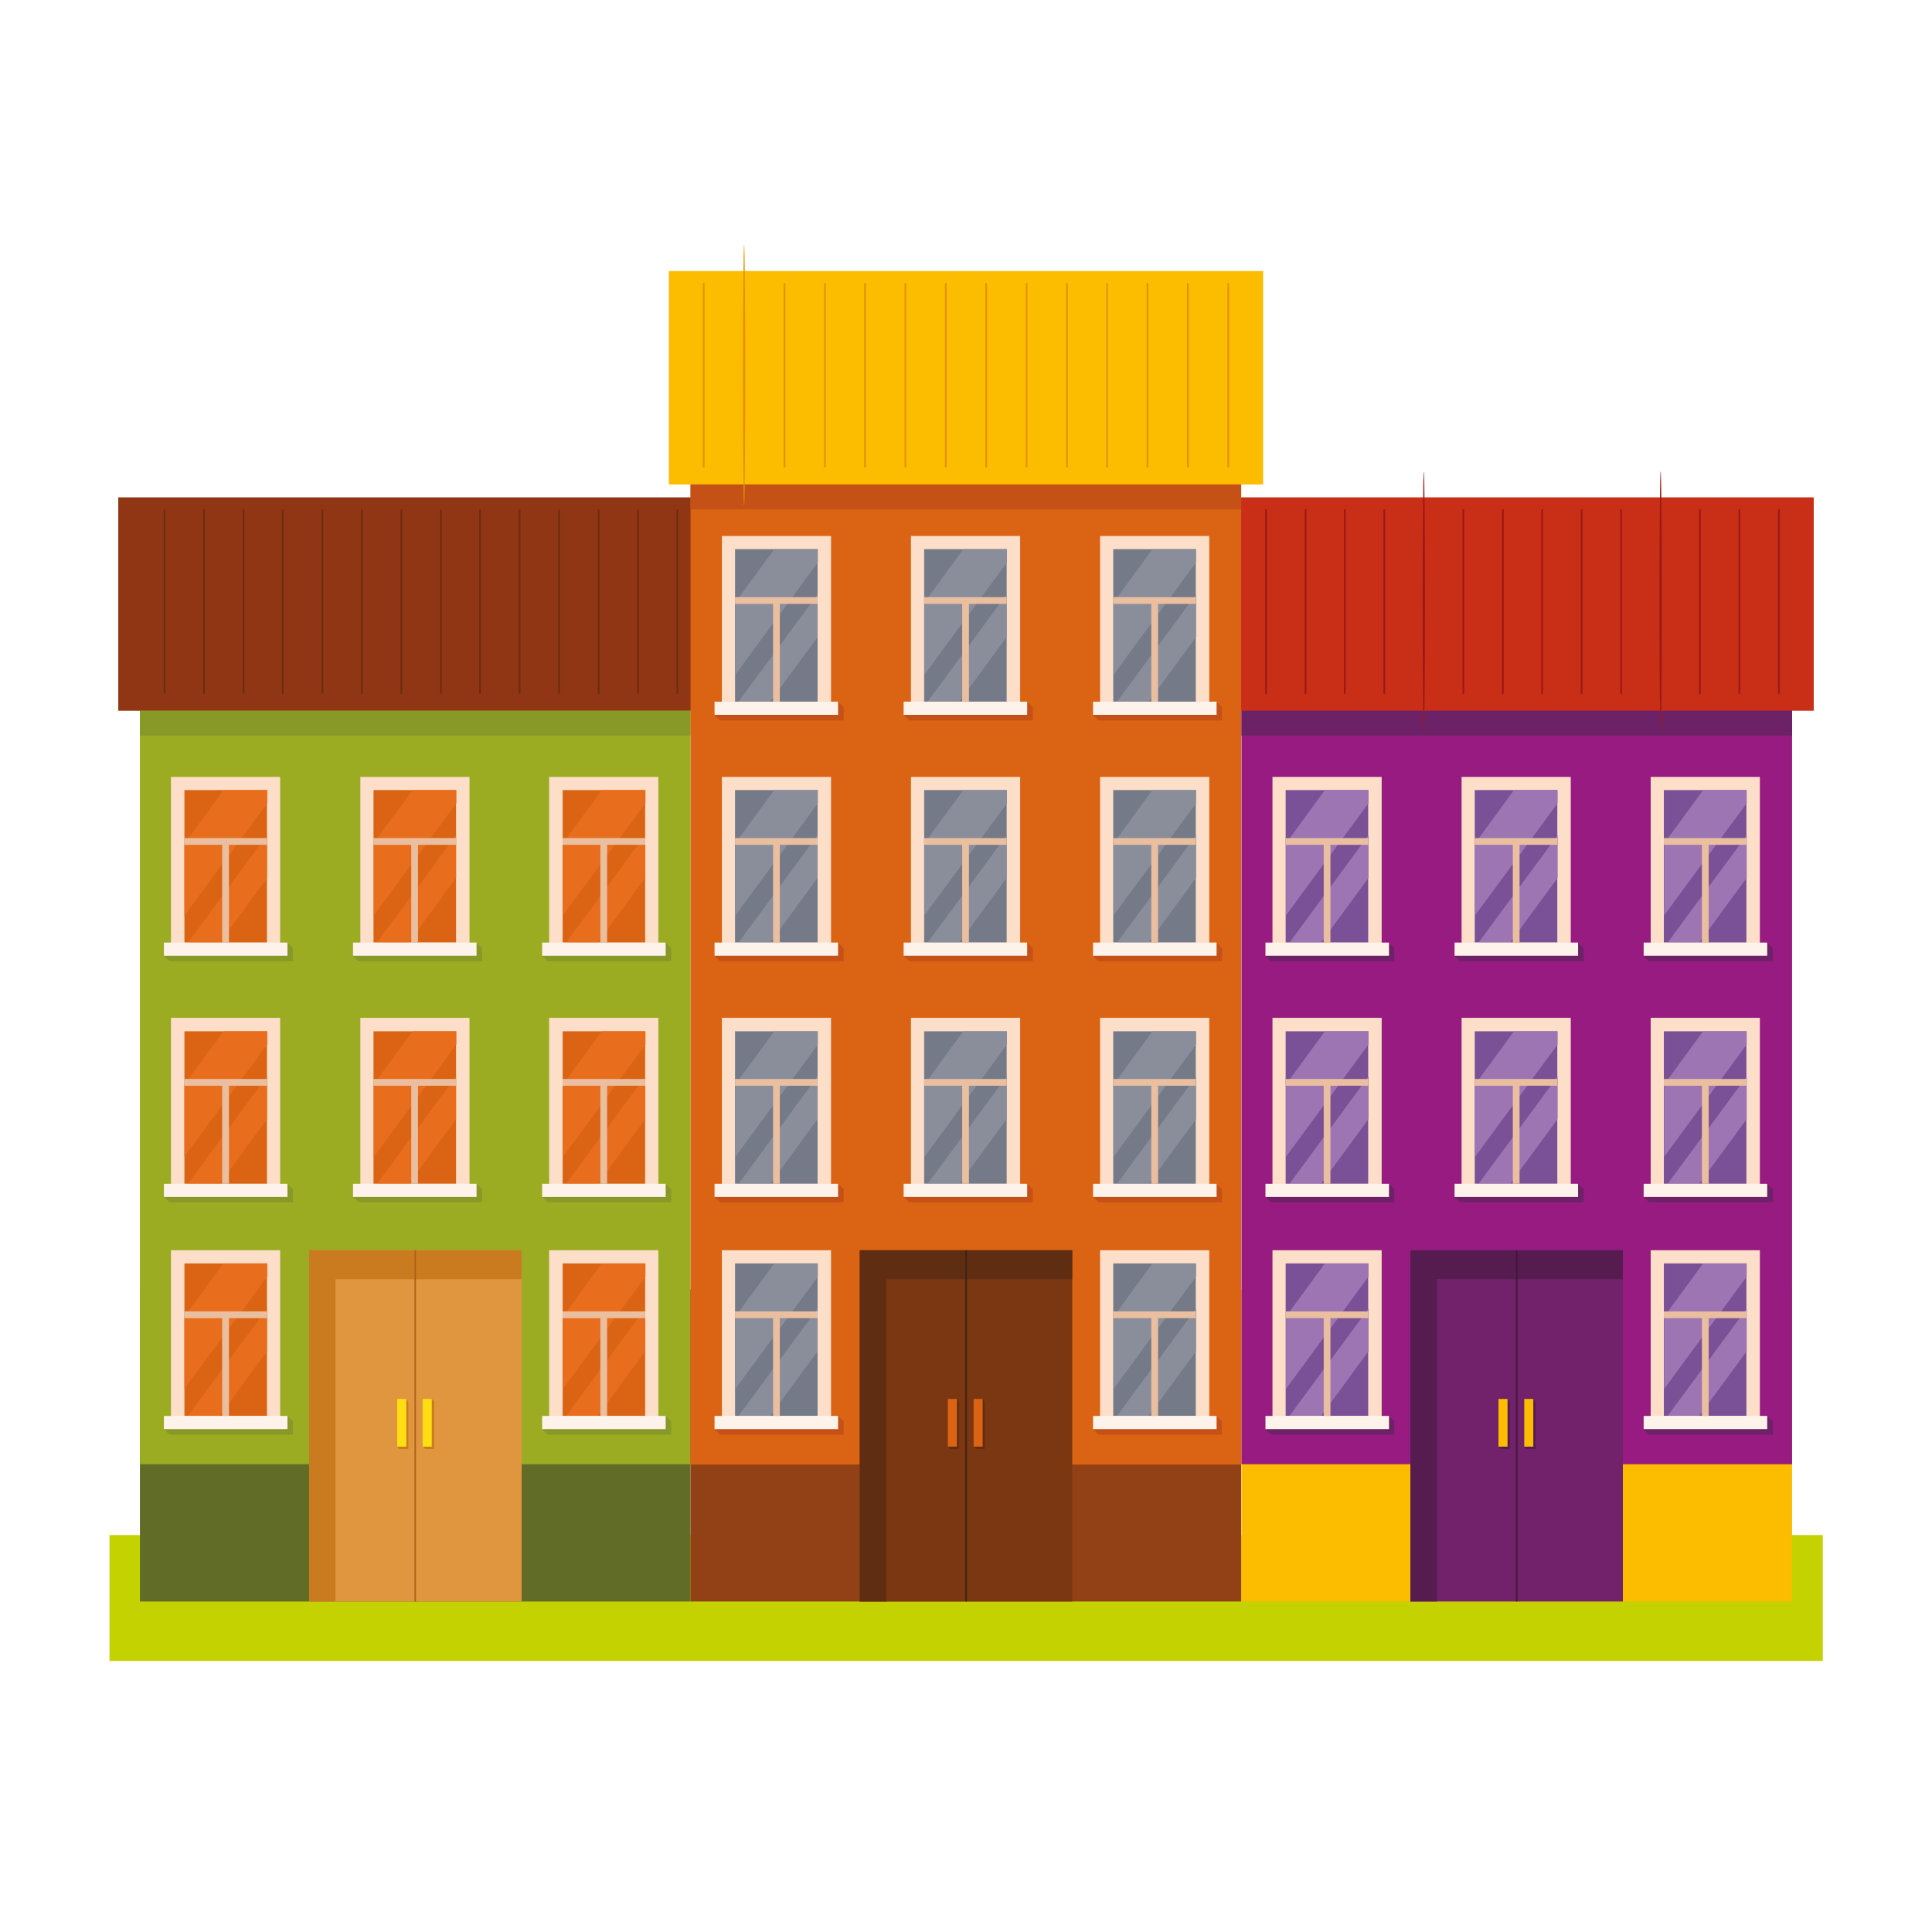 <?xml version="1.0" encoding="utf-8"?>
<!-- Generator: Adobe Illustrator 22.0.1, SVG Export Plug-In . SVG Version: 6.00 Build 0)  -->
<svg version="1.1" id="publicdomainvectors.org" xmlns="http://www.w3.org/2000/svg" xmlns:xlink="http://www.w3.org/1999/xlink"
	 x="0px" y="0px" viewBox="0 0 660 660" style="enable-background:new 0 0 660 660;" xml:space="preserve">
<style type="text/css">
	.st0{fill-rule:evenodd;clip-rule:evenodd;fill:#C3D200;}
	.st1{fill-rule:evenodd;clip-rule:evenodd;fill:#616D26;}
	.st2{fill-rule:evenodd;clip-rule:evenodd;fill:#9BAC22;}
	.st3{fill-rule:evenodd;clip-rule:evenodd;fill:#913615;}
	.st4{fill-rule:evenodd;clip-rule:evenodd;fill:#DF963F;}
	.st5{fill-rule:evenodd;clip-rule:evenodd;fill:#CB7B1F;}
	.st6{fill-rule:evenodd;clip-rule:evenodd;fill:#B06118;}
	.st7{fill-rule:evenodd;clip-rule:evenodd;fill:#FCDEC9;}
	.st8{fill-rule:evenodd;clip-rule:evenodd;fill:#DA6413;}
	.st9{fill-rule:evenodd;clip-rule:evenodd;fill:#E86E1E;}
	.st10{fill-rule:evenodd;clip-rule:evenodd;fill:#899927;}
	.st11{fill-rule:evenodd;clip-rule:evenodd;fill:#FEF3EB;}
	.st12{fill-rule:evenodd;clip-rule:evenodd;fill:#EABFA0;}
	.st13{fill-rule:evenodd;clip-rule:evenodd;fill:#FFDE13;}
	.st14{fill-rule:evenodd;clip-rule:evenodd;fill:#6B2D0E;}
	.st15{fill-rule:evenodd;clip-rule:evenodd;fill:#FCBC00;}
	.st16{fill-rule:evenodd;clip-rule:evenodd;fill:#971B81;}
	.st17{fill-rule:evenodd;clip-rule:evenodd;fill:#C92F17;}
	.st18{fill-rule:evenodd;clip-rule:evenodd;fill:#72226A;}
	.st19{fill-rule:evenodd;clip-rule:evenodd;fill:#561C50;}
	.st20{fill-rule:evenodd;clip-rule:evenodd;fill:#401839;}
	.st21{fill-rule:evenodd;clip-rule:evenodd;fill:#7A5096;}
	.st22{fill-rule:evenodd;clip-rule:evenodd;fill:#9D75B2;}
	.st23{fill-rule:evenodd;clip-rule:evenodd;fill:#6D2166;}
	.st24{fill-rule:evenodd;clip-rule:evenodd;fill:#9B1915;}
	.st25{fill-rule:evenodd;clip-rule:evenodd;fill:#924116;}
	.st26{fill-rule:evenodd;clip-rule:evenodd;fill:#7A3712;}
	.st27{fill-rule:evenodd;clip-rule:evenodd;fill:#5F2D12;}
	.st28{fill-rule:evenodd;clip-rule:evenodd;fill:#3B2214;}
	.st29{fill-rule:evenodd;clip-rule:evenodd;fill:#757A88;}
	.st30{fill-rule:evenodd;clip-rule:evenodd;fill:#8A8E9B;}
	.st31{fill-rule:evenodd;clip-rule:evenodd;fill:#C55117;}
	.st32{fill-rule:evenodd;clip-rule:evenodd;fill:#E29500;}
</style>
<g>
	<rect x="37.4" y="524.4" class="st0" width="585.3" height="43"/>
	<g>
		<rect x="47.8" y="440.5" class="st1" width="188.1" height="106.6"/>
		<rect x="47.8" y="184.5" class="st2" width="188.1" height="315.7"/>
		<rect x="40.4" y="169.9" class="st3" width="203" height="72.9"/>
		<rect x="105.6" y="427.1" class="st4" width="72.6" height="120"/>
		<polygon class="st5" points="105.6,427.1 178.2,427.1 178.2,437 114.6,437 114.6,547.1 105.6,547.1 		"/>
		<rect x="141.6" y="427.1" class="st6" width="0.5" height="120"/>
		<rect x="58.4" y="427.1" class="st7" width="37.3" height="61.2"/>
		<rect x="63" y="431.6" class="st8" width="28.2" height="52.1"/>
		<path class="st9" d="M76.4,431.6h14.9v4.5L63,474.4v-24.7L76.4,431.6L76.4,431.6z M91.2,447l-27,36.7H75l16.2-22.1V447z"/>
		<polygon class="st10" points="56,488.3 98.2,483.7 100.1,485.5 100.1,490.1 57.9,490.1 		"/>
		<rect x="56" y="483.7" class="st11" width="42.2" height="4.5"/>
		<rect x="63" y="448" class="st12" width="28.2" height="2.3"/>
		<rect x="75.9" y="448.8" class="st12" width="2.3" height="34.9"/>
		<rect x="187.6" y="427.1" class="st7" width="37.3" height="61.2"/>
		<rect x="192.2" y="431.6" class="st8" width="28.2" height="52.1"/>
		<path class="st9" d="M205.6,431.6h14.9v4.5l-28.2,38.4v-24.7L205.6,431.6L205.6,431.6z M220.4,447l-27,36.7h10.8l16.2-22.1V447z"
			/>
		<polygon class="st10" points="185.2,488.3 227.4,483.7 229.3,485.5 229.3,490.1 187.1,490.1 		"/>
		<rect x="185.2" y="483.7" class="st11" width="42.2" height="4.5"/>
		<rect x="192.2" y="448" class="st12" width="28.2" height="2.3"/>
		<rect x="205.1" y="448.8" class="st12" width="2.3" height="34.9"/>
		<rect x="58.4" y="265.4" class="st7" width="37.3" height="61.2"/>
		<rect x="63" y="269.9" class="st8" width="28.2" height="52.1"/>
		<path class="st9" d="M76.4,269.9h14.9v4.5L63,312.8v-24.6L76.4,269.9L76.4,269.9z M91.2,285.3l-27,36.7H75L91.2,300V285.3z"/>
		<polygon class="st10" points="56,326.6 98.2,322 100.1,323.9 100.1,328.4 57.9,328.4 		"/>
		<rect x="56" y="322" class="st11" width="42.2" height="4.5"/>
		<rect x="63" y="286.3" class="st12" width="28.2" height="2.3"/>
		<rect x="75.9" y="287.2" class="st12" width="2.3" height="34.9"/>
		<path class="st7" d="M160.4,265.4c-12.4,0-24.9,0-37.3,0c0,20.4,0,40.8,0,61.2c12.4,0,24.9,0,37.3,0
			C160.4,306.2,160.4,285.8,160.4,265.4z"/>
		<path class="st8" d="M127.6,269.9c9.4,0,18.8,0,28.2,0c0,17.4,0,34.7,0,52.1c-9.4,0-18.8,0-28.2,0
			C127.6,304.7,127.6,287.3,127.6,269.9z"/>
		<path class="st9" d="M141,269.9c5,0,9.9,0,14.9,0c0,1.5,0,3,0,4.5c-9.4,12.8-18.8,25.6-28.2,38.3c0-8.2,0-16.4,0-24.6
			C132,282,136.5,276,141,269.9L141,269.9z M155.8,285.3c-9,12.2-18,24.5-27,36.7c3.6,0,7.2,0,10.8,0c5.4-7.4,10.8-14.7,16.2-22.1
			C155.8,295.1,155.8,290.2,155.8,285.3z"/>
		<path class="st10" d="M120.6,326.6c14.1-1.5,28.1-3,42.2-4.5c0.6,0.6,1.3,1.2,1.9,1.8c0,1.5,0,3,0,4.5c-14.1,0-28.1,0-42.2,0
			C121.9,327.8,121.3,327.2,120.6,326.6z"/>
		<path class="st11" d="M120.6,322c14.1,0,28.1,0,42.2,0c0,1.5,0,3,0,4.5c-14.1,0-28.1,0-42.2,0C120.6,325.1,120.6,323.6,120.6,322z
			"/>
		<path class="st12" d="M127.6,286.3c9.4,0,18.8,0,28.2,0c0,0.8,0,1.6,0,2.3c-9.4,0-18.8,0-28.2,0
			C127.6,287.8,127.6,287.1,127.6,286.3z"/>
		<path class="st12" d="M140.5,287.2c0,11.6,0,23.3,0,34.9c0.8,0,1.6,0,2.3,0c0-11.6,0-23.3,0-34.9
			C142.1,287.2,141.3,287.2,140.5,287.2z"/>
		<rect x="187.6" y="265.4" class="st7" width="37.3" height="61.2"/>
		<rect x="192.2" y="269.9" class="st8" width="28.2" height="52.1"/>
		<path class="st9" d="M205.6,269.9h14.9v4.5l-28.2,38.3v-24.6L205.6,269.9L205.6,269.9z M220.4,285.3l-27,36.7h10.8l16.2-22.1
			V285.3z"/>
		<polygon class="st10" points="185.2,326.6 227.4,322 229.3,323.9 229.3,328.4 187.1,328.4 		"/>
		<rect x="185.2" y="322" class="st11" width="42.2" height="4.5"/>
		<rect x="192.2" y="286.3" class="st12" width="28.2" height="2.3"/>
		<rect x="205.1" y="287.2" class="st12" width="2.3" height="34.9"/>
		<rect x="58.4" y="347.7" class="st7" width="37.3" height="61.2"/>
		<rect x="63" y="352.3" class="st8" width="28.2" height="52.1"/>
		<path class="st9" d="M76.4,352.3h14.9v4.5L63,395.1v-24.7L76.4,352.3L76.4,352.3z M91.2,367.7l-27,36.7H75l16.2-22.1V367.7z"/>
		<polygon class="st10" points="56,408.9 98.2,404.4 100.1,406.2 100.1,410.7 57.9,410.7 		"/>
		<rect x="56" y="404.4" class="st11" width="42.2" height="4.5"/>
		<rect x="63" y="368.6" class="st12" width="28.2" height="2.3"/>
		<rect x="75.9" y="369.5" class="st12" width="2.3" height="34.9"/>
		<path class="st7" d="M160.4,347.7c-12.4,0-24.9,0-37.3,0c0,20.4,0,40.8,0,61.2c12.4,0,24.9,0,37.3,0
			C160.4,388.5,160.4,368.1,160.4,347.7z"/>
		<path class="st8" d="M127.6,352.3c9.4,0,18.8,0,28.2,0c0,17.4,0,34.7,0,52.1c-9.4,0-18.8,0-28.2,0
			C127.6,387,127.6,369.6,127.6,352.3z"/>
		<path class="st9" d="M141,352.3c5,0,9.9,0,14.9,0c0,1.5,0,3,0,4.5c-9.4,12.8-18.8,25.6-28.2,38.4c0-8.2,0-16.4,0-24.7
			C132,364.4,136.5,358.3,141,352.3L141,352.3z M155.8,367.7c-9,12.2-18,24.5-27,36.7c3.6,0,7.2,0,10.8,0
			c5.4-7.4,10.8-14.7,16.2-22.1C155.8,377.4,155.8,372.5,155.8,367.7z"/>
		<path class="st10" d="M120.6,408.9c14.1-1.5,28.1-3,42.2-4.5c0.6,0.6,1.3,1.2,1.9,1.8c0,1.5,0,3,0,4.5c-14.1,0-28.1,0-42.2,0
			C121.9,410.1,121.3,409.5,120.6,408.9z"/>
		<path class="st11" d="M120.6,404.4c14.1,0,28.1,0,42.2,0c0,1.5,0,3,0,4.5c-14.1,0-28.1,0-42.2,0
			C120.6,407.4,120.6,405.9,120.6,404.4z"/>
		<path class="st12" d="M127.6,368.6c9.4,0,18.8,0,28.2,0c0,0.8,0,1.6,0,2.3c-9.4,0-18.8,0-28.2,0
			C127.6,370.2,127.6,369.4,127.6,368.6z"/>
		<path class="st12" d="M140.5,369.5c0,11.6,0,23.3,0,34.9c0.8,0,1.6,0,2.3,0c0-11.6,0-23.3,0-34.9
			C142.1,369.5,141.3,369.5,140.5,369.5z"/>
		<rect x="187.6" y="347.7" class="st7" width="37.3" height="61.2"/>
		<rect x="192.2" y="352.3" class="st8" width="28.2" height="52.1"/>
		<path class="st9" d="M205.6,352.3h14.9v4.5l-28.2,38.4v-24.7L205.6,352.3L205.6,352.3z M220.4,367.7l-27,36.7h10.8l16.2-22.1
			V367.7z"/>
		<polygon class="st10" points="185.2,408.9 227.4,404.4 229.3,406.2 229.3,410.7 187.1,410.7 		"/>
		<rect x="185.2" y="404.4" class="st11" width="42.2" height="4.5"/>
		<rect x="192.2" y="368.6" class="st12" width="28.2" height="2.3"/>
		<rect x="205.1" y="369.5" class="st12" width="2.3" height="34.9"/>
		<polygon class="st5" points="138.7,477.9 139.5,478.8 139.5,495 136.4,495 135.7,494.1 		"/>
		<rect x="47.8" y="242.8" class="st10" width="188.1" height="8.5"/>
		<polygon class="st5" points="147.5,477.9 148.3,478.8 148.3,495 145.2,495 144.4,494.1 		"/>
		<rect x="135.7" y="477.9" class="st13" width="3.1" height="16.3"/>
		<rect x="144.4" y="477.9" class="st13" width="3.1" height="16.3"/>
		<rect x="55.9" y="174" class="st14" width="0.6" height="63"/>
		<g>
			<path class="st14" d="M69.4,174c0.2,0,0.4,0,0.6,0c0,21,0,42,0,63c-0.2,0-0.4,0-0.6,0C69.4,216,69.4,195,69.4,174z"/>
			<path class="st14" d="M82.9,174c0.2,0,0.4,0,0.6,0c0,21,0,42,0,63c-0.2,0-0.4,0-0.6,0C82.9,216,82.9,195,82.9,174z"/>
			<path class="st14" d="M96.3,174c0.2,0,0.4,0,0.6,0c0,21,0,42,0,63c-0.2,0-0.4,0-0.6,0C96.3,216,96.3,195,96.3,174z"/>
			<path class="st14" d="M109.8,174c0.2,0,0.4,0,0.6,0c0,21,0,42,0,63c-0.2,0-0.4,0-0.6,0C109.8,216,109.8,195,109.8,174z"/>
			<path class="st14" d="M123.3,174c0.2,0,0.4,0,0.6,0c0,21,0,42,0,63c-0.2,0-0.4,0-0.6,0C123.3,216,123.3,195,123.3,174z"/>
			<path class="st14" d="M136.8,174c0.2,0,0.4,0,0.6,0c0,21,0,42,0,63c-0.2,0-0.4,0-0.6,0C136.8,216,136.8,195,136.8,174z"/>
			<path class="st14" d="M150.3,174c0.2,0,0.4,0,0.6,0c0,21,0,42,0,63c-0.2,0-0.4,0-0.6,0C150.3,216,150.3,195,150.3,174z"/>
			<path class="st14" d="M163.7,174c0.2,0,0.4,0,0.6,0c0,21,0,42,0,63c-0.2,0-0.4,0-0.6,0C163.7,216,163.7,195,163.7,174z"/>
			<path class="st14" d="M177.2,174c0.2,0,0.4,0,0.6,0c0,21,0,42,0,63c-0.2,0-0.4,0-0.6,0C177.2,216,177.2,195,177.2,174z"/>
			<path class="st14" d="M190.7,174c0.2,0,0.4,0,0.6,0c0,21,0,42,0,63c-0.2,0-0.4,0-0.6,0C190.7,216,190.7,195,190.7,174z"/>
			<path class="st14" d="M204.2,174c0.2,0,0.4,0,0.6,0c0,21,0,42,0,63c-0.2,0-0.4,0-0.6,0C204.2,216,204.2,195,204.2,174z"/>
			<path class="st14" d="M217.7,174c0.2,0,0.4,0,0.6,0c0,21,0,42,0,63c-0.2,0-0.4,0-0.6,0C217.7,216,217.7,195,217.7,174z"/>
		</g>
		<rect x="231.1" y="174" class="st14" width="0.6" height="63"/>
		<rect x="424.1" y="440.5" class="st15" width="188.1" height="106.6"/>
		<rect x="424.1" y="184.5" class="st16" width="188.1" height="315.7"/>
		<rect x="416.6" y="169.9" class="st17" width="203" height="72.9"/>
		<rect x="481.8" y="427.1" class="st18" width="72.6" height="120"/>
		<polygon class="st19" points="481.8,427.1 554.4,427.1 554.4,437 490.9,437 490.9,547.1 481.8,547.1 		"/>
		<rect x="517.9" y="427.1" class="st20" width="0.5" height="120"/>
		<rect x="434.7" y="427.1" class="st7" width="37.3" height="61.2"/>
		<rect x="439.2" y="431.6" class="st21" width="28.2" height="52.1"/>
		<path class="st22" d="M452.6,431.6h14.9v4.5l-28.2,38.4v-24.7L452.6,431.6L452.6,431.6z M467.5,447l-27,36.7h10.8l16.2-22.1V447z"
			/>
		<polygon class="st23" points="432.3,488.3 474.4,483.7 476.3,485.5 476.3,490.1 434.2,490.1 		"/>
		<rect x="432.3" y="483.7" class="st11" width="42.2" height="4.5"/>
		<rect x="439.2" y="448" class="st12" width="28.2" height="2.3"/>
		<rect x="452.2" y="448.8" class="st12" width="2.3" height="34.9"/>
		<rect x="563.9" y="427.1" class="st7" width="37.3" height="61.2"/>
		<rect x="568.4" y="431.6" class="st21" width="28.2" height="52.1"/>
		<path class="st22" d="M581.8,431.6h14.9v4.5l-28.2,38.4v-24.7L581.8,431.6L581.8,431.6z M596.7,447l-27,36.7h10.8l16.2-22.1V447z"
			/>
		<polygon class="st23" points="561.5,488.3 603.6,483.7 605.6,485.5 605.6,490.1 563.4,490.1 		"/>
		<rect x="561.5" y="483.7" class="st11" width="42.2" height="4.5"/>
		<rect x="568.4" y="448" class="st12" width="28.2" height="2.3"/>
		<rect x="581.4" y="448.8" class="st12" width="2.3" height="34.9"/>
		<rect x="434.7" y="265.4" class="st7" width="37.3" height="61.2"/>
		<rect x="439.2" y="269.9" class="st21" width="28.2" height="52.1"/>
		<path class="st22" d="M452.6,269.9h14.9v4.5l-28.2,38.3v-24.6L452.6,269.9L452.6,269.9z M467.5,285.3l-27,36.7h10.8l16.2-22.1
			V285.3z"/>
		<polygon class="st23" points="432.3,326.6 474.4,322 476.3,323.9 476.3,328.4 434.2,328.4 		"/>
		<rect x="432.3" y="322" class="st11" width="42.2" height="4.5"/>
		<rect x="439.2" y="286.3" class="st12" width="28.2" height="2.3"/>
		<rect x="452.2" y="287.2" class="st12" width="2.3" height="34.9"/>
		<path class="st7" d="M536.6,265.4c-12.4,0-24.9,0-37.3,0c0,20.4,0,40.8,0,61.2c12.4,0,24.9,0,37.3,0
			C536.6,306.2,536.6,285.8,536.6,265.4z"/>
		<path class="st21" d="M503.8,269.9c9.4,0,18.8,0,28.2,0c0,17.4,0,34.7,0,52.1c-9.4,0-18.8,0-28.2,0
			C503.8,304.7,503.8,287.3,503.8,269.9z"/>
		<path class="st22" d="M517.2,269.9c5,0,9.9,0,14.9,0c0,1.5,0,3,0,4.5c-9.4,12.8-18.8,25.6-28.2,38.3c0-8.2,0-16.4,0-24.6
			C508.3,282,512.8,276,517.2,269.9L517.2,269.9z M532.1,285.3c-9,12.2-18,24.5-27,36.7c3.6,0,7.2,0,10.8,0
			c5.4-7.4,10.8-14.7,16.2-22.1C532.1,295.1,532.1,290.2,532.1,285.3z"/>
		<path class="st23" d="M496.9,326.6c14.1-1.5,28.1-3,42.2-4.5c0.6,0.6,1.3,1.2,1.9,1.8c0,1.5,0,3,0,4.5c-14.1,0-28.1,0-42.2,0
			C498.2,327.8,497.5,327.2,496.9,326.6z"/>
		<path class="st11" d="M496.9,322c14.1,0,28.1,0,42.2,0c0,1.5,0,3,0,4.5c-14.1,0-28.1,0-42.2,0C496.9,325.1,496.9,323.6,496.9,322z
			"/>
		<path class="st12" d="M503.8,286.3c9.4,0,18.8,0,28.2,0c0,0.8,0,1.6,0,2.3c-9.4,0-18.8,0-28.2,0
			C503.8,287.8,503.8,287.1,503.8,286.3z"/>
		<path class="st12" d="M516.8,287.2c0,11.6,0,23.3,0,34.9c0.8,0,1.6,0,2.3,0c0-11.6,0-23.3,0-34.9
			C518.4,287.2,517.6,287.2,516.8,287.2z"/>
		<rect x="563.9" y="265.4" class="st7" width="37.3" height="61.2"/>
		<rect x="568.4" y="269.9" class="st21" width="28.2" height="52.1"/>
		<path class="st22" d="M581.8,269.9h14.9v4.5l-28.2,38.3v-24.6L581.8,269.9L581.8,269.9z M596.7,285.3l-27,36.7h10.8l16.2-22.1
			V285.3z"/>
		<polygon class="st23" points="561.5,326.6 603.6,322 605.6,323.9 605.6,328.4 563.4,328.4 		"/>
		<rect x="561.5" y="322" class="st11" width="42.2" height="4.5"/>
		<rect x="568.4" y="286.3" class="st12" width="28.2" height="2.3"/>
		<rect x="581.4" y="287.2" class="st12" width="2.3" height="34.9"/>
		<rect x="434.7" y="347.7" class="st7" width="37.3" height="61.2"/>
		<rect x="439.2" y="352.3" class="st21" width="28.2" height="52.1"/>
		<path class="st22" d="M452.6,352.3h14.9v4.5l-28.2,38.4v-24.7L452.6,352.3L452.6,352.3z M467.5,367.7l-27,36.7h10.8l16.2-22.1
			V367.7z"/>
		<polygon class="st23" points="432.3,408.9 474.4,404.4 476.3,406.2 476.3,410.7 434.2,410.7 		"/>
		<rect x="432.3" y="404.4" class="st11" width="42.2" height="4.5"/>
		<rect x="439.2" y="368.6" class="st12" width="28.2" height="2.3"/>
		<rect x="452.2" y="369.5" class="st12" width="2.3" height="34.9"/>
		<path class="st7" d="M536.6,347.7c-12.4,0-24.9,0-37.3,0c0,20.4,0,40.8,0,61.2c12.4,0,24.9,0,37.3,0
			C536.6,388.5,536.6,368.1,536.6,347.7z"/>
		<path class="st21" d="M503.8,352.3c9.4,0,18.8,0,28.2,0c0,17.4,0,34.7,0,52.1c-9.4,0-18.8,0-28.2,0
			C503.8,387,503.8,369.6,503.8,352.3z"/>
		<path class="st22" d="M517.2,352.3c5,0,9.9,0,14.9,0c0,1.5,0,3,0,4.5c-9.4,12.8-18.8,25.6-28.2,38.4c0-8.2,0-16.4,0-24.7
			C508.3,364.4,512.8,358.3,517.2,352.3L517.2,352.3z M532.1,367.7c-9,12.2-18,24.5-27,36.7c3.6,0,7.2,0,10.8,0
			c5.4-7.4,10.8-14.7,16.2-22.1C532.1,377.4,532.1,372.5,532.1,367.7z"/>
		<path class="st23" d="M496.9,408.9c14.1-1.5,28.1-3,42.2-4.5c0.6,0.6,1.3,1.2,1.9,1.8c0,1.5,0,3,0,4.5c-14.1,0-28.1,0-42.2,0
			C498.2,410.1,497.5,409.5,496.9,408.9z"/>
		<path class="st11" d="M496.9,404.4c14.1,0,28.1,0,42.2,0c0,1.5,0,3,0,4.5c-14.1,0-28.1,0-42.2,0
			C496.9,407.4,496.9,405.9,496.9,404.4z"/>
		<path class="st12" d="M503.8,368.6c9.4,0,18.8,0,28.2,0c0,0.8,0,1.6,0,2.3c-9.4,0-18.8,0-28.2,0
			C503.8,370.2,503.8,369.4,503.8,368.6z"/>
		<path class="st12" d="M516.8,369.5c0,11.6,0,23.3,0,34.9c0.8,0,1.6,0,2.3,0c0-11.6,0-23.3,0-34.9
			C518.4,369.5,517.6,369.5,516.8,369.5z"/>
		<rect x="563.9" y="347.7" class="st7" width="37.3" height="61.2"/>
		<rect x="568.4" y="352.3" class="st21" width="28.2" height="52.1"/>
		<path class="st22" d="M581.8,352.3h14.9v4.5l-28.2,38.4v-24.7L581.8,352.3L581.8,352.3z M596.7,367.7l-27,36.7h10.8l16.2-22.1
			V367.7z"/>
		<polygon class="st23" points="561.5,408.9 603.6,404.4 605.6,406.2 605.6,410.7 563.4,410.7 		"/>
		<rect x="561.5" y="404.4" class="st11" width="42.2" height="4.5"/>
		<rect x="568.4" y="368.6" class="st12" width="28.2" height="2.3"/>
		<rect x="581.4" y="369.5" class="st12" width="2.3" height="34.9"/>
		<polygon class="st19" points="515,477.9 515.8,478.8 515.8,495 512.7,495 511.9,494.1 		"/>
		<rect x="424.1" y="242.8" class="st23" width="188.1" height="8.5"/>
		<polygon class="st19" points="523.8,477.9 524.6,478.8 524.6,495 521.5,495 520.7,494.1 		"/>
		<rect x="511.9" y="477.9" class="st15" width="3.1" height="16.3"/>
		<rect x="520.7" y="477.9" class="st15" width="3.1" height="16.3"/>
		<rect x="432.2" y="174" class="st24" width="0.6" height="63"/>
		<g>
			<path class="st24" d="M445.7,174c0.2,0,0.4,0,0.6,0c0,21,0,42,0,63c-0.2,0-0.4,0-0.6,0C445.7,216,445.7,195,445.7,174z"/>
			<path class="st24" d="M459.1,174c0.2,0,0.4,0,0.6,0c0,21,0,42,0,63c-0.2,0-0.4,0-0.6,0C459.1,216,459.1,195,459.1,174z"/>
			<path class="st24" d="M472.6,174c0.2,0,0.4,0,0.6,0c0,21,0,42,0,63c-0.2,0-0.4,0-0.6,0C472.6,216,472.6,195,472.6,174z"/>
			<ellipse class="st24" cx="486.4" cy="205.5" rx="0.4" ry="44.4"/>
			<path class="st24" d="M499.6,174c0.2,0,0.4,0,0.6,0c0,21,0,42,0,63c-0.2,0-0.4,0-0.6,0C499.6,216,499.6,195,499.6,174z"/>
			<path class="st24" d="M513.1,174c0.2,0,0.4,0,0.6,0c0,21,0,42,0,63c-0.2,0-0.4,0-0.6,0C513.1,216,513.1,195,513.1,174z"/>
			<path class="st24" d="M526.5,174c0.2,0,0.4,0,0.6,0c0,21,0,42,0,63c-0.2,0-0.4,0-0.6,0C526.5,216,526.5,195,526.5,174z"/>
			<path class="st24" d="M540,174c0.2,0,0.4,0,0.6,0c0,21,0,42,0,63c-0.2,0-0.4,0-0.6,0C540,216,540,195,540,174z"/>
			<path class="st24" d="M553.5,174c0.2,0,0.4,0,0.6,0c0,21,0,42,0,63c-0.2,0-0.4,0-0.6,0C553.5,216,553.5,195,553.5,174z"/>
			<ellipse class="st24" cx="567.3" cy="205.5" rx="0.4" ry="44.5"/>
			<path class="st24" d="M580.4,174c0.2,0,0.4,0,0.6,0c0,21,0,42,0,63c-0.2,0-0.4,0-0.6,0C580.4,216,580.4,195,580.4,174z"/>
			<path class="st24" d="M593.9,174c0.2,0,0.4,0,0.6,0c0,21,0,42,0,63c-0.2,0-0.4,0-0.6,0C593.9,216,593.9,195,593.9,174z"/>
		</g>
		<rect x="607.4" y="174" class="st24" width="0.6" height="63"/>
		<rect x="235.9" y="440.5" class="st25" width="188.1" height="106.6"/>
		<rect x="235.9" y="121.9" class="st8" width="188.1" height="378.4"/>
		<rect x="228.5" y="92.6" class="st15" width="203" height="72.9"/>
		<rect x="293.7" y="427.1" class="st26" width="72.6" height="120"/>
		<polygon class="st27" points="293.7,427.1 366.3,427.1 366.3,437 302.8,437 302.8,547.1 293.7,547.1 		"/>
		<rect x="329.8" y="427.1" class="st28" width="0.5" height="120"/>
		<g>
			<rect x="246.6" y="427.1" class="st7" width="37.3" height="61.2"/>
			<rect x="251.1" y="431.6" class="st29" width="28.2" height="52.1"/>
			<path class="st30" d="M264.5,431.6h14.9v4.5l-28.2,38.4v-24.7L264.5,431.6L264.5,431.6z M279.3,447l-27,36.7h10.8l16.2-22.1V447z
				"/>
			<polygon class="st31" points="244.1,488.3 286.3,483.7 288.2,485.5 288.2,490.1 246,490.1 			"/>
			<rect x="244.1" y="483.7" class="st11" width="42.2" height="4.5"/>
			<rect x="251.1" y="448" class="st12" width="28.2" height="2.3"/>
			<rect x="264.1" y="448.8" class="st12" width="2.3" height="34.9"/>
		</g>
		<g>
			<rect x="375.8" y="427.1" class="st7" width="37.3" height="61.2"/>
			<rect x="380.3" y="431.6" class="st29" width="28.2" height="52.1"/>
			<path class="st30" d="M393.7,431.6h14.9v4.5l-28.2,38.4v-24.7L393.7,431.6L393.7,431.6z M408.6,447l-27,36.7h10.8l16.2-22.1V447z
				"/>
			<polygon class="st31" points="373.4,488.3 415.5,483.7 417.4,485.5 417.4,490.1 375.3,490.1 			"/>
			<rect x="373.4" y="483.7" class="st11" width="42.2" height="4.5"/>
			<rect x="380.3" y="448" class="st12" width="28.2" height="2.3"/>
			<rect x="393.3" y="448.8" class="st12" width="2.3" height="34.9"/>
		</g>
		<g>
			<rect x="246.6" y="183.1" class="st7" width="37.3" height="61.2"/>
			<rect x="251.1" y="187.6" class="st29" width="28.2" height="52.1"/>
			<path class="st30" d="M264.5,187.6h14.9v4.5l-28.2,38.4v-24.7L264.5,187.6L264.5,187.6z M279.3,203l-27,36.7h10.8l16.2-22.1V203z
				"/>
			<polygon class="st31" points="244.1,244.3 286.3,239.7 288.2,241.6 288.2,246.1 246,246.1 			"/>
			<rect x="244.1" y="239.7" class="st11" width="42.2" height="4.5"/>
			<rect x="251.1" y="204" class="st12" width="28.2" height="2.3"/>
			<rect x="264.1" y="204.8" class="st12" width="2.3" height="34.9"/>
			<path class="st7" d="M348.5,183.1c-12.4,0-24.9,0-37.3,0c0,20.4,0,40.8,0,61.2c12.4,0,24.9,0,37.3,0
				C348.5,223.9,348.5,203.5,348.5,183.1z"/>
			<path class="st29" d="M315.7,187.6c9.4,0,18.8,0,28.2,0c0,17.4,0,34.7,0,52.1c-9.4,0-18.8,0-28.2,0
				C315.7,222.3,315.7,205,315.7,187.6z"/>
			<path class="st30" d="M329.1,187.6c5,0,9.9,0,14.9,0c0,1.5,0,3,0,4.5c-9.4,12.8-18.8,25.6-28.2,38.4c0-8.2,0-16.4,0-24.7
				C320.2,199.7,324.6,193.7,329.1,187.6L329.1,187.6z M343.9,203c-9,12.2-18,24.5-27,36.7c3.6,0,7.2,0,10.8,0
				c5.4-7.4,10.8-14.7,16.2-22.1C343.9,212.8,343.9,207.9,343.9,203z"/>
			<path class="st31" d="M308.7,244.3c14.1-1.5,28.1-3,42.2-4.5c0.6,0.6,1.3,1.2,1.9,1.8c0,1.5,0,3,0,4.5c-14.1,0-28.1,0-42.2,0
				C310,245.5,309.4,244.9,308.7,244.3z"/>
			<path class="st11" d="M308.7,239.7c14.1,0,28.1,0,42.2,0c0,1.5,0,3,0,4.5c-14.1,0-28.1,0-42.2,0
				C308.7,242.7,308.7,241.2,308.7,239.7z"/>
			<path class="st12" d="M315.7,204c9.4,0,18.8,0,28.2,0c0,0.8,0,1.6,0,2.3c-9.4,0-18.8,0-28.2,0C315.7,205.5,315.7,204.7,315.7,204
				z"/>
			<path class="st12" d="M328.7,204.8c0,11.6,0,23.3,0,34.9c0.8,0,1.6,0,2.3,0c0-11.6,0-23.3,0-34.9
				C330.2,204.8,329.4,204.8,328.7,204.8z"/>
			<rect x="375.8" y="183.1" class="st7" width="37.3" height="61.2"/>
			<rect x="380.3" y="187.6" class="st29" width="28.2" height="52.1"/>
			<path class="st30" d="M393.7,187.6h14.9v4.5l-28.2,38.4v-24.7L393.7,187.6L393.7,187.6z M408.6,203l-27,36.7h10.8l16.2-22.1V203z
				"/>
			<polygon class="st31" points="373.4,244.3 415.5,239.7 417.4,241.6 417.4,246.1 375.3,246.1 			"/>
			<rect x="373.4" y="239.7" class="st11" width="42.2" height="4.5"/>
			<rect x="380.3" y="204" class="st12" width="28.2" height="2.3"/>
			<rect x="393.3" y="204.8" class="st12" width="2.3" height="34.9"/>
		</g>
		<g>
			<g>
				<path class="st7" d="M283.9,265.4c-12.4,0-24.9,0-37.3,0c0,20.4,0,40.8,0,61.2c12.4,0,24.9,0,37.3,0
					C283.9,306.2,283.9,285.8,283.9,265.4z"/>
				<path class="st29" d="M251.1,269.9c9.4,0,18.8,0,28.2,0c0,17.4,0,34.7,0,52.1c-9.4,0-18.8,0-28.2,0
					C251.1,304.7,251.1,287.3,251.1,269.9z"/>
				<path class="st30" d="M264.5,269.9c5,0,9.9,0,14.9,0c0,1.5,0,3,0,4.5c-9.4,12.8-18.8,25.6-28.2,38.3c0-8.2,0-16.4,0-24.6
					C255.6,282,260,276,264.5,269.9L264.5,269.9z M279.3,285.3c-9,12.2-18,24.5-27,36.7c3.6,0,7.2,0,10.8,0
					c5.4-7.4,10.8-14.7,16.2-22.1C279.3,295.1,279.3,290.2,279.3,285.3z"/>
				<path class="st31" d="M244.1,326.6c14.1-1.5,28.1-3,42.2-4.5c0.6,0.6,1.3,1.2,1.9,1.8c0,1.5,0,3,0,4.5c-14.1,0-28.1,0-42.2,0
					C245.4,327.8,244.8,327.2,244.1,326.6z"/>
				<path class="st11" d="M244.1,322c14.1,0,28.1,0,42.2,0c0,1.5,0,3,0,4.5c-14.1,0-28.1,0-42.2,0
					C244.1,325.1,244.1,323.6,244.1,322z"/>
				<path class="st12" d="M251.1,286.3c9.4,0,18.8,0,28.2,0c0,0.8,0,1.6,0,2.3c-9.4,0-18.8,0-28.2,0
					C251.1,287.8,251.1,287.1,251.1,286.3z"/>
				<path class="st12" d="M264.1,287.2c0,11.6,0,23.3,0,34.9c0.8,0,1.6,0,2.3,0c0-11.6,0-23.3,0-34.9
					C265.6,287.2,264.8,287.2,264.1,287.2z"/>
				<path class="st7" d="M348.5,265.4c-12.4,0-24.9,0-37.3,0c0,20.4,0,40.8,0,61.2c12.4,0,24.9,0,37.3,0
					C348.5,306.2,348.5,285.8,348.5,265.4z"/>
				<path class="st29" d="M315.7,269.9c9.4,0,18.8,0,28.2,0c0,17.4,0,34.7,0,52.1c-9.4,0-18.8,0-28.2,0
					C315.7,304.7,315.7,287.3,315.7,269.9z"/>
				<path class="st30" d="M329.1,269.9c5,0,9.9,0,14.9,0c0,1.5,0,3,0,4.5c-9.4,12.8-18.8,25.6-28.2,38.3c0-8.2,0-16.4,0-24.6
					C320.2,282,324.6,276,329.1,269.9L329.1,269.9z M343.9,285.3c-9,12.2-18,24.5-27,36.7c3.6,0,7.2,0,10.8,0
					c5.4-7.4,10.8-14.7,16.2-22.1C343.9,295.1,343.9,290.2,343.9,285.3z"/>
				<path class="st31" d="M308.7,326.6c14.1-1.5,28.1-3,42.2-4.5c0.6,0.6,1.3,1.2,1.9,1.8c0,1.5,0,3,0,4.5c-14.1,0-28.1,0-42.2,0
					C310,327.8,309.4,327.2,308.7,326.6z"/>
				<path class="st11" d="M308.7,322c14.1,0,28.1,0,42.2,0c0,1.5,0,3,0,4.5c-14.1,0-28.1,0-42.2,0
					C308.7,325.1,308.7,323.6,308.7,322z"/>
				<path class="st12" d="M315.7,286.3c9.4,0,18.8,0,28.2,0c0,0.8,0,1.6,0,2.3c-9.4,0-18.8,0-28.2,0
					C315.7,287.8,315.7,287.1,315.7,286.3z"/>
				<path class="st12" d="M328.7,287.2c0,11.6,0,23.3,0,34.9c0.8,0,1.6,0,2.3,0c0-11.6,0-23.3,0-34.9
					C330.2,287.2,329.4,287.2,328.7,287.2z"/>
				<path class="st7" d="M413.1,265.4c-12.4,0-24.9,0-37.3,0c0,20.4,0,40.8,0,61.2c12.4,0,24.9,0,37.3,0
					C413.1,306.2,413.1,285.8,413.1,265.4z"/>
				<path class="st29" d="M380.3,269.9c9.4,0,18.8,0,28.2,0c0,17.4,0,34.7,0,52.1c-9.4,0-18.8,0-28.2,0
					C380.3,304.7,380.3,287.3,380.3,269.9z"/>
				<path class="st30" d="M393.7,269.9c5,0,9.9,0,14.9,0c0,1.5,0,3,0,4.5c-9.4,12.8-18.8,25.6-28.2,38.3c0-8.2,0-16.4,0-24.6
					C384.8,282,389.2,276,393.7,269.9L393.7,269.9z M408.6,285.3c-9,12.2-18,24.5-27,36.7c3.6,0,7.2,0,10.8,0
					c5.4-7.4,10.8-14.7,16.2-22.1C408.6,295.1,408.6,290.2,408.6,285.3z"/>
				<path class="st31" d="M373.4,326.6c14.1-1.5,28.1-3,42.2-4.5c0.6,0.6,1.3,1.2,1.9,1.8c0,1.5,0,3,0,4.5c-14.1,0-28.1,0-42.2,0
					C374.6,327.8,374,327.2,373.4,326.6z"/>
				<path class="st11" d="M373.4,322c14.1,0,28.1,0,42.2,0c0,1.5,0,3,0,4.5c-14.1,0-28.1,0-42.2,0
					C373.4,325.1,373.4,323.6,373.4,322z"/>
				<path class="st12" d="M380.3,286.3c9.4,0,18.8,0,28.2,0c0,0.8,0,1.6,0,2.3c-9.4,0-18.8,0-28.2,0
					C380.3,287.8,380.3,287.1,380.3,286.3z"/>
				<path class="st12" d="M393.3,287.2c0,11.6,0,23.3,0,34.9c0.8,0,1.6,0,2.3,0c0-11.6,0-23.3,0-34.9
					C394.8,287.2,394,287.2,393.3,287.2z"/>
			</g>
		</g>
		<g>
			<rect x="246.6" y="347.7" class="st7" width="37.3" height="61.2"/>
			<rect x="251.1" y="352.3" class="st29" width="28.2" height="52.1"/>
			<path class="st30" d="M264.5,352.3h14.9v4.5l-28.2,38.4v-24.7L264.5,352.3L264.5,352.3z M279.3,367.7l-27,36.7h10.8l16.2-22.1
				V367.7z"/>
			<polygon class="st31" points="244.1,408.9 286.3,404.4 288.2,406.2 288.2,410.7 246,410.7 			"/>
			<rect x="244.1" y="404.4" class="st11" width="42.2" height="4.5"/>
			<rect x="251.1" y="368.6" class="st12" width="28.2" height="2.3"/>
			<rect x="264.1" y="369.5" class="st12" width="2.3" height="34.9"/>
			<path class="st7" d="M348.5,347.7c-12.4,0-24.9,0-37.3,0c0,20.4,0,40.8,0,61.2c12.4,0,24.9,0,37.3,0
				C348.5,388.5,348.5,368.1,348.5,347.7z"/>
			<path class="st29" d="M315.7,352.3c9.4,0,18.8,0,28.2,0c0,17.4,0,34.7,0,52.1c-9.4,0-18.8,0-28.2,0
				C315.7,387,315.7,369.6,315.7,352.3z"/>
			<path class="st30" d="M329.1,352.3c5,0,9.9,0,14.9,0c0,1.5,0,3,0,4.5c-9.4,12.8-18.8,25.6-28.2,38.4c0-8.2,0-16.4,0-24.7
				C320.2,364.4,324.6,358.3,329.1,352.3L329.1,352.3z M343.9,367.7c-9,12.2-18,24.5-27,36.7c3.6,0,7.2,0,10.8,0
				c5.4-7.4,10.8-14.7,16.2-22.1C343.9,377.4,343.9,372.5,343.9,367.7z"/>
			<path class="st31" d="M308.7,408.9c14.1-1.5,28.1-3,42.2-4.5c0.6,0.6,1.3,1.2,1.9,1.8c0,1.5,0,3,0,4.5c-14.1,0-28.1,0-42.2,0
				C310,410.1,309.4,409.5,308.7,408.9z"/>
			<path class="st11" d="M308.7,404.4c14.1,0,28.1,0,42.2,0c0,1.5,0,3,0,4.5c-14.1,0-28.1,0-42.2,0
				C308.7,407.4,308.7,405.9,308.7,404.4z"/>
			<path class="st12" d="M315.7,368.6c9.4,0,18.8,0,28.2,0c0,0.8,0,1.6,0,2.3c-9.4,0-18.8,0-28.2,0
				C315.7,370.2,315.7,369.4,315.7,368.6z"/>
			<path class="st12" d="M328.7,369.5c0,11.6,0,23.3,0,34.9c0.8,0,1.6,0,2.3,0c0-11.6,0-23.3,0-34.9
				C330.2,369.5,329.4,369.5,328.7,369.5z"/>
			<rect x="375.8" y="347.7" class="st7" width="37.3" height="61.2"/>
			<rect x="380.3" y="352.3" class="st29" width="28.2" height="52.1"/>
			<path class="st30" d="M393.7,352.3h14.9v4.5l-28.2,38.4v-24.7L393.7,352.3L393.7,352.3z M408.6,367.7l-27,36.7h10.8l16.2-22.1
				V367.7z"/>
			<polygon class="st31" points="373.4,408.9 415.5,404.4 417.4,406.2 417.4,410.7 375.3,410.7 			"/>
			<rect x="373.4" y="404.4" class="st11" width="42.2" height="4.5"/>
			<rect x="380.3" y="368.6" class="st12" width="28.2" height="2.3"/>
			<rect x="393.3" y="369.5" class="st12" width="2.3" height="34.9"/>
		</g>
		<polygon class="st27" points="326.9,477.9 327.6,478.8 327.6,495 324.6,495 323.8,494.1 		"/>
		<rect x="235.9" y="165.5" class="st31" width="188.1" height="8.5"/>
		<polygon class="st27" points="335.7,477.9 336.4,478.8 336.4,495 333.4,495 332.6,494.1 		"/>
		<rect x="323.8" y="477.9" class="st8" width="3.1" height="16.3"/>
		<rect x="332.6" y="477.9" class="st8" width="3.1" height="16.3"/>
		<rect x="240.1" y="96.7" class="st32" width="0.6" height="63"/>
		<g>
			<ellipse class="st32" cx="254.2" cy="128.2" rx="0.4" ry="44.6"/>
			<path class="st32" d="M267.7,96.7c0.2,0,0.4,0,0.6,0c0,21,0,42,0,63c-0.2,0-0.4,0-0.6,0C267.7,138.7,267.7,117.7,267.7,96.7z"/>
			<path class="st32" d="M281.5,96.7c0.2,0,0.4,0,0.6,0c0,21,0,42,0,63c-0.2,0-0.4,0-0.6,0C281.5,138.7,281.5,117.7,281.5,96.7z"/>
			<path class="st32" d="M295.2,96.7c0.2,0,0.4,0,0.6,0c0,21,0,42,0,63c-0.2,0-0.4,0-0.6,0C295.2,138.7,295.2,117.7,295.2,96.7z"/>
			<path class="st32" d="M309,96.7c0.2,0,0.4,0,0.6,0c0,21,0,42,0,63c-0.2,0-0.4,0-0.6,0C309,138.7,309,117.7,309,96.7z"/>
			<path class="st32" d="M322.8,96.7c0.2,0,0.4,0,0.6,0c0,21,0,42,0,63c-0.2,0-0.4,0-0.6,0C322.8,138.7,322.8,117.7,322.8,96.7z"/>
			<path class="st32" d="M336.6,96.7c0.2,0,0.4,0,0.6,0c0,21,0,42,0,63c-0.2,0-0.4,0-0.6,0C336.6,138.7,336.6,117.7,336.6,96.7z"/>
			<path class="st32" d="M350.4,96.7c0.2,0,0.4,0,0.6,0c0,21,0,42,0,63c-0.2,0-0.4,0-0.6,0C350.4,138.7,350.4,117.7,350.4,96.7z"/>
			<path class="st32" d="M364.2,96.7c0.2,0,0.4,0,0.6,0c0,21,0,42,0,63c-0.2,0-0.4,0-0.6,0C364.2,138.7,364.2,117.7,364.2,96.7z"/>
			<path class="st32" d="M377.9,96.7c0.2,0,0.4,0,0.6,0c0,21,0,42,0,63c-0.2,0-0.4,0-0.6,0C377.9,138.7,377.9,117.7,377.9,96.7z"/>
			<path class="st32" d="M391.7,96.7c0.2,0,0.4,0,0.6,0c0,21,0,42,0,63c-0.2,0-0.4,0-0.6,0C391.7,138.7,391.7,117.7,391.7,96.7z"/>
			<path class="st32" d="M405.5,96.7c0.2,0,0.4,0,0.6,0c0,21,0,42,0,63c-0.2,0-0.4,0-0.6,0C405.5,138.7,405.5,117.7,405.5,96.7z"/>
		</g>
		<rect x="419.3" y="96.7" class="st32" width="0.6" height="63"/>
	</g>
</g>
</svg>
